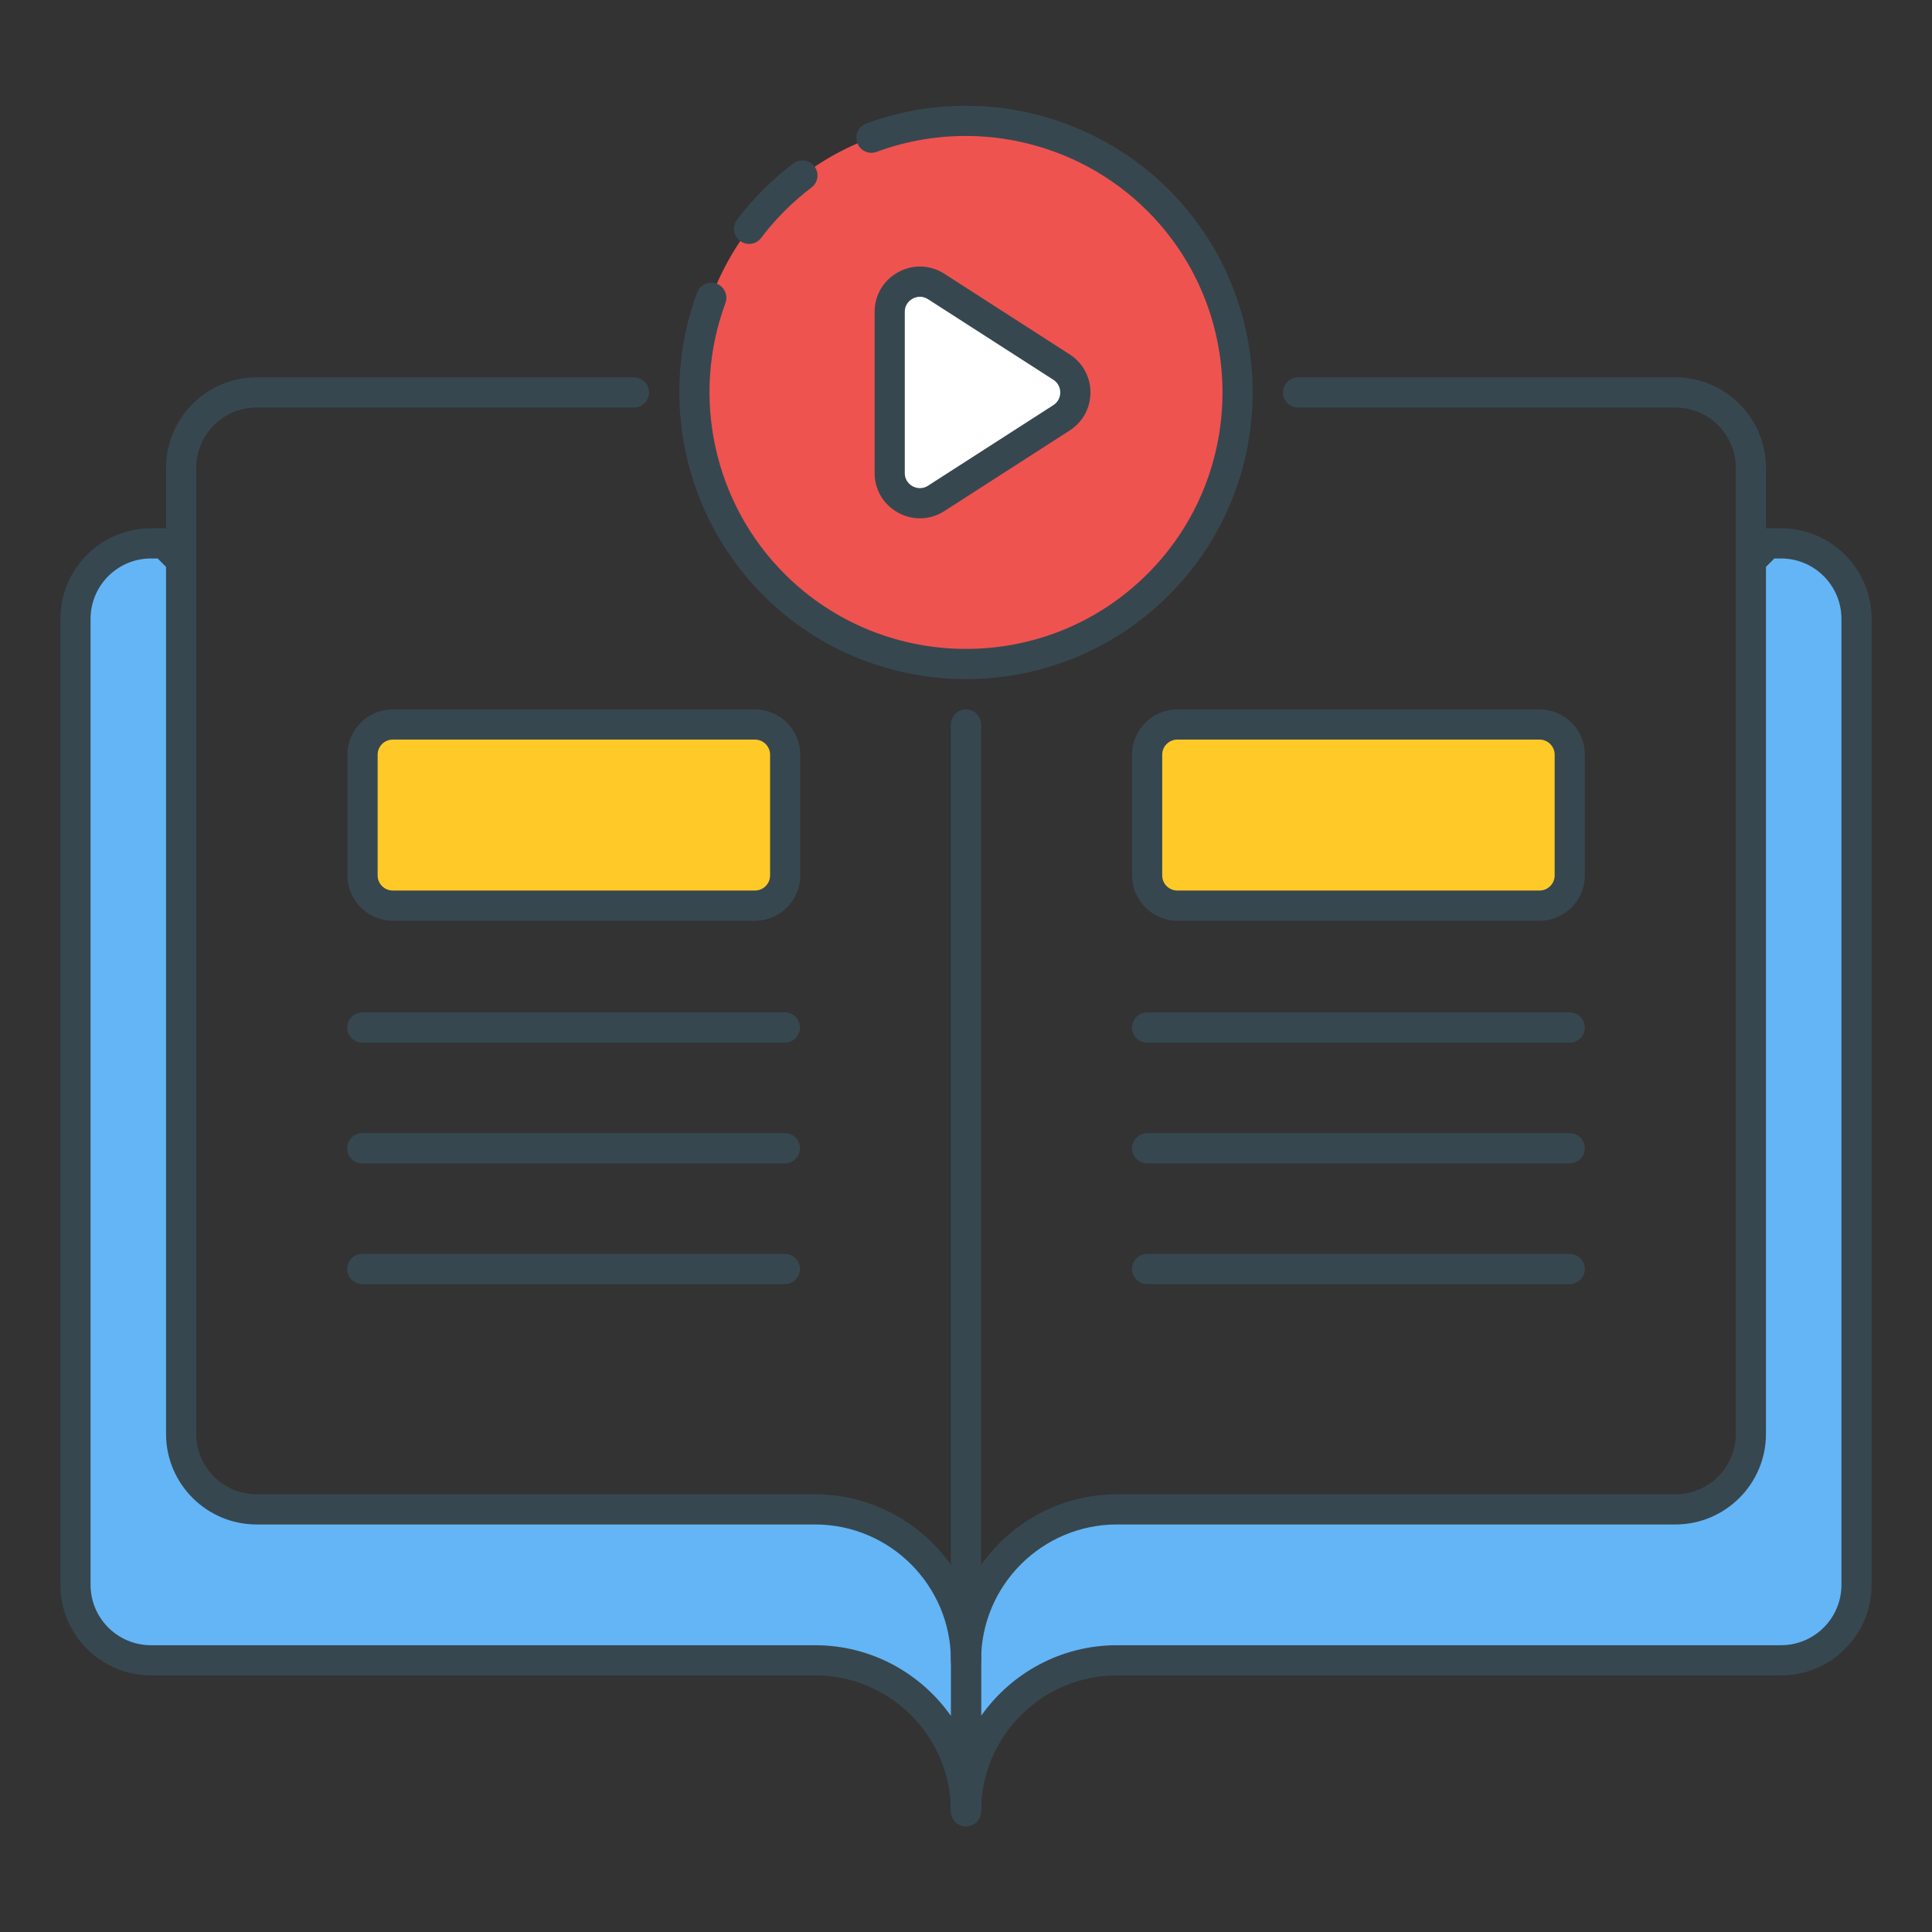 <?xml version="1.0" encoding="utf-8"?>
<!-- Generator: Adobe Illustrator 21.1.0, SVG Export Plug-In . SVG Version: 6.00 Build 0)  -->
<svg version="1.1" id="Icon_Set" xmlns="http://www.w3.org/2000/svg" xmlns:xlink="http://www.w3.org/1999/xlink" x="0px" y="0px"
	 viewBox="0 0 64 64" style="enable-background:new 0 0 64 64;" xml:space="preserve">
<rect x="0" y="0" width="64" height="64" fill="#333333" stroke="none"/>
<style type="text/css">
	.st0{fill:#37474F;}
	.st1{fill:#EF5350;}
	.st2{fill:#FFCA28;}
	.st3{fill:#64B5F6;}
	.st4{fill:#FFFFFF;}
	.st5{fill:#FF7043;}
</style>
<g id="Audio_Book">
	<g>
		<g>
			<path class="st3" d="M59,18h-0.429L58,18.571V47.5c0,1.381-1.119,2.5-2.5,2.5H37c-2.761,0-5,2.239-5,5v5c0-2.761,2.239-5,5-5h22
				c1.381,0,2.5-1.119,2.5-2.5v-32C61.5,19.119,60.381,18,59,18z"/>
		</g>
	</g>
	<g>
		<g>
			<g>
				<g>
					<g>
						<path class="st0" d="M59,17.5h-0.429c-0.133,0-0.26,0.053-0.354,0.146l-0.571,0.571c-0.094,0.094-0.146,0.221-0.146,0.354
							V47.5c0,1.103-0.897,2-2,2H37c-3.032,0-5.5,2.467-5.5,5.5v5c0,0.276,0.224,0.5,0.5,0.5s0.5-0.224,0.5-0.5
							c0-2.481,2.019-4.5,4.5-4.5h22c1.654,0,3-1.346,3-3v-32C62,18.846,60.654,17.5,59,17.5z M61,52.5c0,1.103-0.897,2-2,2H37
							c-1.858,0-3.504,0.926-4.5,2.341V55c0-2.481,2.019-4.5,4.5-4.5h18.5c1.654,0,3-1.346,3-3V18.778l0.278-0.278H59
							c1.103,0,2,0.897,2,2V52.5z"/>
					</g>
				</g>
			</g>
		</g>
	</g>
	<g>
		<g>
			<path class="st3" d="M27,50H8.5C7.119,50,6,48.881,6,47.5V18.571L5.429,18H5c-1.381,0-2.5,1.119-2.5,2.5v32
				C2.5,53.881,3.619,55,5,55h22c2.761,0,5,2.239,5,5v-5C32,52.239,29.761,50,27,50z"/>
		</g>
	</g>
	<g>
		<g>
			<g>
				<g>
					<g>
						<path class="st0" d="M27,49.5H8.5c-1.103,0-2-0.897-2-2V18.571c0-0.133-0.053-0.26-0.146-0.354l-0.571-0.571
							C5.688,17.553,5.562,17.5,5.429,17.5H5c-1.654,0-3,1.346-3,3v32c0,1.654,1.346,3,3,3h22c2.481,0,4.5,2.019,4.5,4.5
							c0,0.276,0.224,0.5,0.5,0.5s0.5-0.224,0.5-0.5v-5C32.5,51.967,30.032,49.5,27,49.5z M31.5,56.841
							C30.504,55.426,28.858,54.5,27,54.5H5c-1.103,0-2-0.897-2-2v-32c0-1.103,0.897-2,2-2h0.222L5.5,18.778V47.5
							c0,1.654,1.346,3,3,3H27c2.481,0,4.5,2.019,4.5,4.5V56.841z"/>
					</g>
				</g>
			</g>
		</g>
	</g>
	<g>
		<g>
			<path class="st0" d="M32,23.5c-0.276,0-0.5,0.224-0.5,0.5v31c0,0.276,0.224,0.5,0.5,0.5s0.5-0.224,0.5-0.5V24
				C32.5,23.724,32.276,23.5,32,23.5z"/>
		</g>
	</g>
	<g>
		<g>
			<path class="st0" d="M55.5,12.5H43c-0.276,0-0.5,0.224-0.5,0.5s0.224,0.5,0.5,0.5h12.5c1.103,0,2,0.897,2,2v3.071
				c0,0.276,0.224,0.5,0.5,0.5s0.5-0.224,0.5-0.5V15.5C58.5,13.846,57.154,12.5,55.5,12.5z"/>
		</g>
	</g>
	<g>
		<g>
			<path class="st0" d="M21,12.5H8.5c-1.654,0-3,1.346-3,3v3.071c0,0.276,0.224,0.5,0.5,0.5s0.5-0.224,0.5-0.5V15.5
				c0-1.103,0.897-2,2-2H21c0.276,0,0.5-0.224,0.5-0.5S21.276,12.5,21,12.5z"/>
		</g>
	</g>
	<g>
		<g>
			<ellipse transform="matrix(0.707 -0.707 0.707 0.707 0.18 26.435)" class="st1" cx="32" cy="13" rx="9" ry="9"/>
		</g>
	</g>
	<g>
		<g>
			<path class="st0" d="M26.979,5.511c-0.165-0.22-0.481-0.263-0.7-0.097c-0.348,0.263-0.683,0.556-0.997,0.869
				c-0.312,0.312-0.604,0.648-0.868,0.997c-0.166,0.22-0.122,0.534,0.099,0.7c0.09,0.068,0.195,0.101,0.301,0.101
				c0.151,0,0.301-0.068,0.399-0.199c0.235-0.312,0.496-0.612,0.776-0.892c0.281-0.281,0.582-0.543,0.894-0.779
				C27.103,6.044,27.146,5.731,26.979,5.511z"/>
		</g>
	</g>
	<g>
		<g>
			<path class="st0" d="M38.718,6.283c-2.618-2.618-6.555-3.479-10.025-2.19c-0.259,0.096-0.391,0.384-0.295,0.643
				S28.78,5.127,29.04,5.03c3.107-1.15,6.628-0.381,8.971,1.96c3.314,3.314,3.314,8.707,0,12.021s-8.707,3.313-12.021,0
				c-2.343-2.343-3.111-5.865-1.959-8.972c0.096-0.259-0.036-0.546-0.295-0.643c-0.261-0.097-0.546,0.036-0.643,0.295
				c-1.288,3.473-0.429,7.408,2.189,10.027c1.853,1.852,4.285,2.778,6.718,2.778s4.865-0.926,6.718-2.778
				C42.422,16.014,42.422,9.987,38.718,6.283z"/>
		</g>
	</g>
	<g>
		<g>
			<g>
				<path class="st4" d="M35.163,12.159l-4.151-2.668c-0.666-0.428-1.541,0.05-1.541,0.841v5.337c0,0.791,0.875,1.269,1.541,0.841
					l4.151-2.668C35.776,13.448,35.776,12.552,35.163,12.159z"/>
			</g>
		</g>
		<g>
			<g>
				<g>
					<g>
						<path class="st0" d="M35.434,11.739l-4.15-2.669c-0.47-0.301-1.043-0.322-1.53-0.054c-0.489,0.267-0.781,0.759-0.781,1.316
							v5.336c0,0.557,0.292,1.049,0.781,1.316c0.229,0.125,0.475,0.187,0.721,0.187c0.28,0,0.56-0.081,0.81-0.242l4.15-2.668
							c0.432-0.277,0.688-0.749,0.688-1.262C36.122,12.487,35.865,12.016,35.434,11.739z M34.893,13.421l-4.15,2.668
							c-0.226,0.145-0.434,0.06-0.51,0.019c-0.079-0.043-0.261-0.171-0.261-0.439v-5.336c0-0.268,0.182-0.396,0.26-0.439
							c0.046-0.025,0.134-0.063,0.244-0.063c0.08,0,0.172,0.02,0.267,0.081l4.15,2.668c0.146,0.094,0.229,0.247,0.229,0.42
							C35.122,13.174,35.039,13.327,34.893,13.421z"/>
					</g>
				</g>
			</g>
		</g>
	</g>
	<g>
		<g>
			<path class="st2" d="M25.009,24h-12c-0.552,0-1,0.448-1,1v4c0,0.552,0.448,1,1,1h12c0.552,0,1-0.448,1-1v-4
				C26.009,24.448,25.562,24,25.009,24z"/>
		</g>
	</g>
	<g>
		<g>
			<g>
				<g>
					<path class="st0" d="M25.01,23.5h-12c-0.827,0-1.5,0.673-1.5,1.5v4c0,0.827,0.673,1.5,1.5,1.5h12c0.827,0,1.5-0.673,1.5-1.5v-4
						C26.51,24.173,25.837,23.5,25.01,23.5z M25.51,29c0,0.276-0.225,0.5-0.5,0.5h-12c-0.275,0-0.5-0.224-0.5-0.5v-4
						c0-0.276,0.225-0.5,0.5-0.5h12c0.275,0,0.5,0.224,0.5,0.5V29z"/>
				</g>
			</g>
		</g>
	</g>
	<g>
		<g>
			<path class="st2" d="M51,24H39c-0.552,0-1,0.448-1,1v4c0,0.552,0.448,1,1,1h12c0.552,0,1-0.448,1-1v-4C52,24.448,51.552,24,51,24
				z"/>
		</g>
	</g>
	<g>
		<g>
			<g>
				<g>
					<path class="st0" d="M51,23.5H39c-0.827,0-1.5,0.673-1.5,1.5v4c0,0.827,0.673,1.5,1.5,1.5h12c0.827,0,1.5-0.673,1.5-1.5v-4
						C52.5,24.173,51.827,23.5,51,23.5z M51.5,29c0,0.276-0.225,0.5-0.5,0.5H39c-0.275,0-0.5-0.224-0.5-0.5v-4
						c0-0.276,0.225-0.5,0.5-0.5h12c0.275,0,0.5,0.224,0.5,0.5V29z"/>
				</g>
			</g>
		</g>
	</g>
	<g>
		<g>
			<g>
				<path class="st0" d="M26,33.538H12c-0.276,0-0.5,0.224-0.5,0.5s0.224,0.5,0.5,0.5h14c0.276,0,0.5-0.224,0.5-0.5
					S26.276,33.538,26,33.538z"/>
			</g>
		</g>
	</g>
	<g>
		<g>
			<g>
				<path class="st0" d="M26,37.538H12c-0.276,0-0.5,0.224-0.5,0.5s0.224,0.5,0.5,0.5h14c0.276,0,0.5-0.224,0.5-0.5
					S26.276,37.538,26,37.538z"/>
			</g>
		</g>
	</g>
	<g>
		<g>
			<g>
				<path class="st0" d="M26,41.538H12c-0.276,0-0.5,0.224-0.5,0.5s0.224,0.5,0.5,0.5h14c0.276,0,0.5-0.224,0.5-0.5
					S26.276,41.538,26,41.538z"/>
			</g>
		</g>
	</g>
	<g>
		<g>
			<g>
				<path class="st0" d="M52,33.538H38c-0.276,0-0.5,0.224-0.5,0.5s0.224,0.5,0.5,0.5h14c0.276,0,0.5-0.224,0.5-0.5
					S52.276,33.538,52,33.538z"/>
			</g>
		</g>
	</g>
	<g>
		<g>
			<g>
				<path class="st0" d="M52,37.538H38c-0.276,0-0.5,0.224-0.5,0.5s0.224,0.5,0.5,0.5h14c0.276,0,0.5-0.224,0.5-0.5
					S52.276,37.538,52,37.538z"/>
			</g>
		</g>
	</g>
	<g>
		<g>
			<g>
				<path class="st0" d="M52,41.538H38c-0.276,0-0.5,0.224-0.5,0.5s0.224,0.5,0.5,0.5h14c0.276,0,0.5-0.224,0.5-0.5
					S52.276,41.538,52,41.538z"/>
			</g>
		</g>
	</g>
</g>
</svg>
